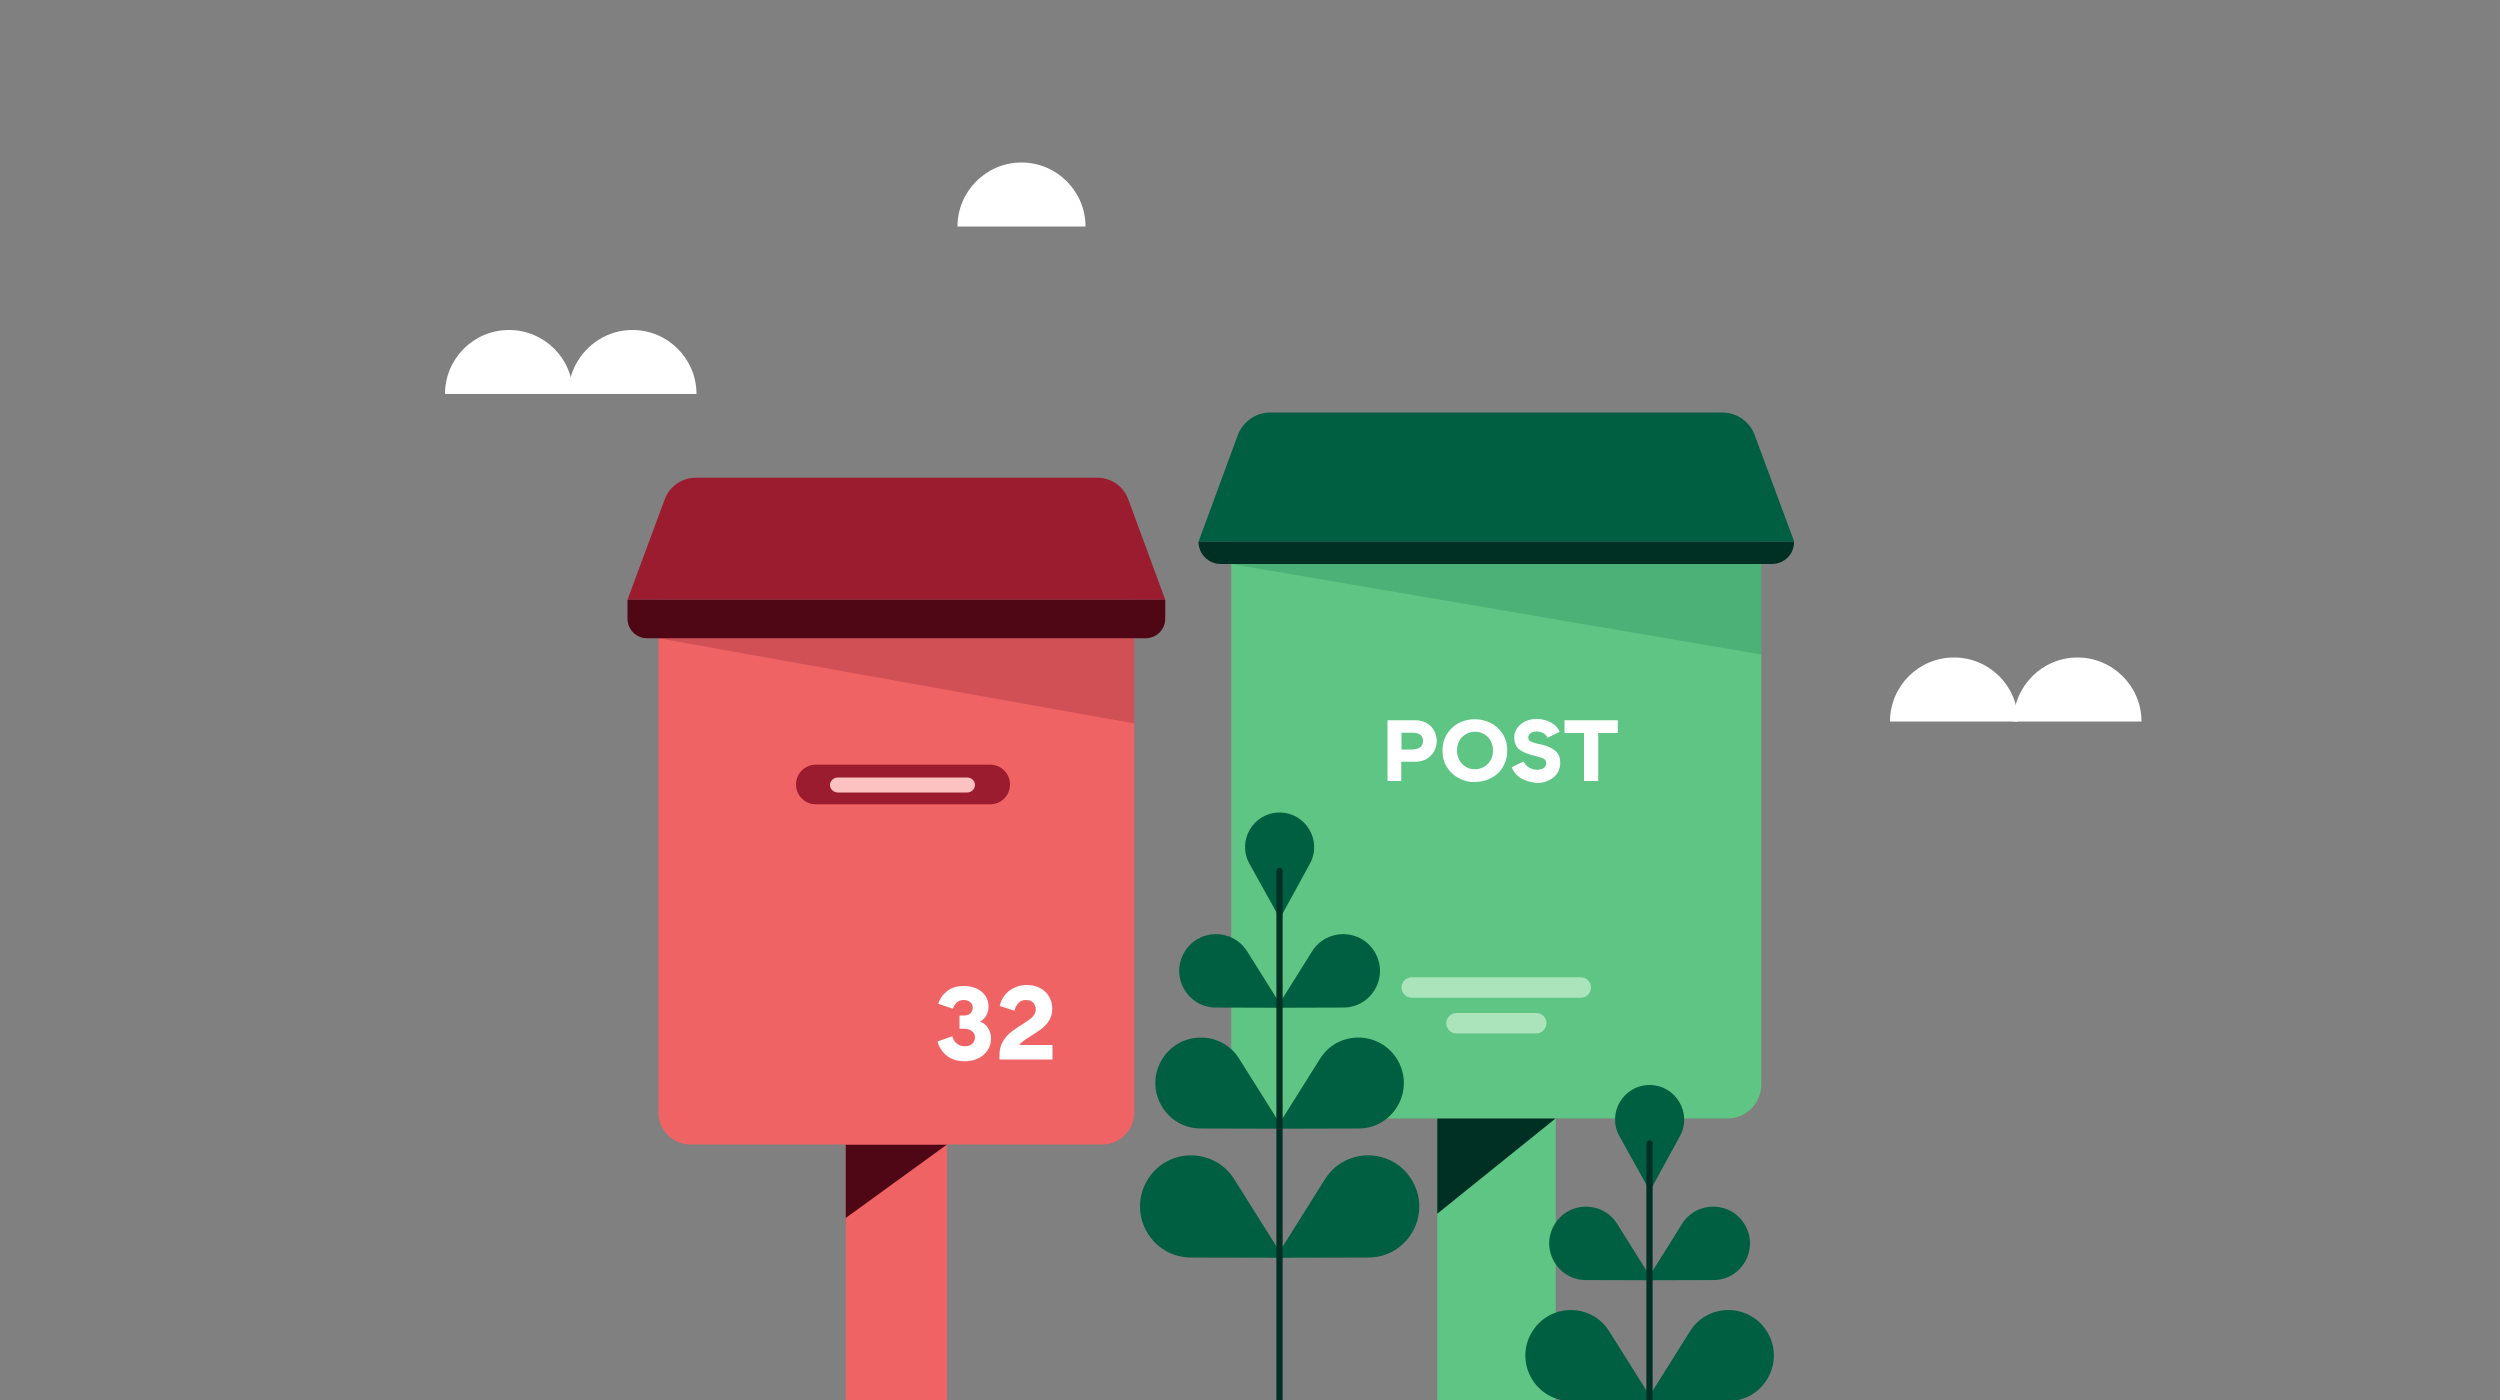 <svg width="1000" height="560" viewBox="0 0 1000 560" fill="none" xmlns="http://www.w3.org/2000/svg">
<rect x="0" y="0" width="1000" height="560" fill="#808080" stroke="none"/>
<g clip-path="url(#clip0)">
<path d="M690.999 447.399H506.099C498.599 447.399 492.499 441.299 492.499 433.799V216.699H704.499V433.799C704.499 441.299 698.499 447.399 690.999 447.399Z" fill="#5EC584"/>
<path d="M717.699 216.7H479.399L495.099 174.1C497.099 168.7 502.299 165 508.099 165H688.899C694.699 165 699.899 168.6 701.899 174.1L717.699 216.7Z" fill="#005E41"/>
<g opacity="0.2">
<path d="M492.499 225.6L704.499 261.8V225.6H492.499Z" fill="#005E41"/>
</g>
<path d="M570.599 289.2C571.899 289.9 572.899 290.9 573.599 292.2C574.299 293.5 574.699 294.8 574.699 296.4C574.699 297.9 574.299 299.3 573.599 300.6C572.899 301.9 571.799 302.8 570.599 303.6C569.299 304.3 567.899 304.7 566.199 304.7H560.499V312.4H554.999V288.1H566.199C567.899 288.1 569.299 288.5 570.599 289.2ZM565.399 299.7C566.499 299.7 567.399 299.4 568.099 298.9C568.799 298.3 569.199 297.5 569.199 296.4C569.199 295.3 568.799 294.4 568.099 293.9C567.399 293.4 566.499 293.1 565.399 293.1H560.599V299.8H565.399V299.7Z" fill="white"/>
<path d="M583.599 311.299C581.599 310.299 579.999 308.799 578.799 306.899C577.599 304.999 576.999 302.799 576.999 300.199C576.999 297.699 577.599 295.499 578.799 293.599C579.999 291.699 581.599 290.199 583.499 289.199C585.499 288.199 587.599 287.699 589.899 287.699C592.199 287.699 594.299 288.199 596.299 289.199C598.299 290.199 599.899 291.699 601.099 293.599C602.299 295.499 602.899 297.699 602.899 300.199C602.899 302.699 602.299 304.899 601.099 306.899C599.899 308.899 598.299 310.299 596.299 311.299C594.299 312.299 592.199 312.799 589.899 312.799C587.699 312.899 585.599 312.399 583.599 311.299ZM593.699 306.699C594.799 305.999 595.599 305.199 596.299 303.999C596.899 302.899 597.199 301.599 597.199 300.199C597.199 298.799 596.899 297.599 596.299 296.399C595.699 295.199 594.799 294.399 593.699 293.699C592.599 292.999 591.399 292.699 589.999 292.699C588.599 292.699 587.399 292.999 586.299 293.699C585.199 294.399 584.299 295.199 583.699 296.399C583.099 297.499 582.799 298.799 582.799 300.199C582.799 301.599 583.099 302.799 583.699 303.999C584.299 305.099 585.199 305.999 586.299 306.699C587.399 307.399 588.599 307.699 589.999 307.699C591.399 307.699 592.599 307.299 593.699 306.699Z" fill="white"/>
<path d="M608.199 311.2C606.499 310.1 605.299 308.6 604.699 306.9L609.399 304.6C609.899 305.6 610.599 306.4 611.599 307C612.599 307.6 613.699 307.9 614.799 307.9C615.899 307.9 616.799 307.7 617.499 307.2C618.199 306.7 618.499 306.1 618.499 305.3C618.499 304.6 618.299 304.1 617.799 303.7C617.299 303.3 616.499 303 615.299 302.7L613.799 302.3C611.099 301.7 609.099 300.8 607.699 299.8C606.399 298.7 605.699 297.1 605.699 295C605.699 293.6 606.099 292.4 606.799 291.3C607.599 290.2 608.599 289.3 609.999 288.6C611.399 287.9 612.899 287.6 614.699 287.6C616.899 287.6 618.799 288.1 620.399 289C621.999 289.9 623.199 291.1 623.899 292.7L618.999 295.1C618.599 294.2 617.999 293.6 617.199 293.2C616.399 292.8 615.499 292.6 614.599 292.6C613.599 292.6 612.799 292.8 612.199 293.3C611.599 293.8 611.299 294.3 611.299 295C611.299 295.7 611.599 296.2 612.099 296.5C612.699 296.8 613.499 297.1 614.599 297.4L616.099 297.7C618.799 298.3 620.799 299.2 622.099 300.3C623.499 301.4 624.099 303.1 624.099 305.3C624.099 306.7 623.699 308.1 622.899 309.3C622.099 310.5 620.999 311.4 619.599 312.1C618.199 312.8 616.599 313.2 614.799 313.2C612.199 312.9 609.999 312.3 608.199 311.2Z" fill="white"/>
<path d="M625.799 288.1H647.099V293.2H639.299V312.4H633.599V293.2H625.799V288.1Z" fill="white"/>
<path d="M708.699 225.599H488.299C483.399 225.599 479.399 221.599 479.399 216.699H717.599C717.699 221.699 713.699 225.599 708.699 225.599Z" fill="#002F24"/>
<path d="M574.899 608.5H622.299V447.4H574.899V608.5Z" fill="#5EC584"/>
<path d="M622.199 447.4L574.899 485.5V447.4H622.199Z" fill="#002F24"/>
<path d="M632.299 399.1H564.699C562.499 399.1 560.599 397.3 560.599 395C560.599 392.8 562.399 390.9 564.699 390.9H632.299C634.499 390.9 636.399 392.7 636.399 395C636.399 397.3 634.599 399.1 632.299 399.1Z" fill="#ABE3BB"/>
<path d="M614.499 413.399H582.599C580.399 413.399 578.499 411.599 578.499 409.299C578.499 407.099 580.299 405.199 582.599 405.199H614.499C616.699 405.199 618.599 406.999 618.599 409.299C618.499 411.499 616.699 413.399 614.499 413.399Z" fill="#ABE3BB"/>
<path d="M378.799 419.699H338.299V608.399H378.799V419.699Z" fill="#F06365"/>
<path d="M378.799 457.799L338.299 487.199V457.799H378.799Z" fill="#500715"/>
<path d="M440.899 457.798H276.199C269.099 457.798 263.399 452.098 263.399 444.998V239.898H453.699V444.998C453.699 451.998 447.999 457.798 440.899 457.798Z" fill="#F06365"/>
<path d="M466.099 239.9H250.999L265.899 199.7C267.799 194.6 272.699 191.1 278.199 191.1H438.999C444.499 191.1 449.399 194.5 451.299 199.7L466.099 239.9Z" fill="#9B1C2E"/>
<g opacity="0.2">
<path d="M263.399 255.299L453.699 289.399V255.299H263.399Z" fill="#500715"/>
</g>
<path d="M458.299 255.298H258.799C254.499 255.298 250.999 251.798 250.999 247.498V239.898H466.099V247.498C466.099 251.798 462.599 255.298 458.299 255.298Z" fill="#500715"/>
<path d="M396.066 321.732H326.333C321.949 321.732 318.4 318.183 318.4 313.799C318.4 309.414 321.949 305.865 326.333 305.865H396.066C400.45 305.865 403.999 309.414 403.999 313.799C403.999 318.183 400.45 321.732 396.066 321.732Z" fill="#9B1C2E"/>
<path d="M386.862 317H335.137C333.453 317 331.999 315.683 331.999 314C331.999 312.39 333.377 311 335.137 311H386.862C388.546 311 389.999 312.317 389.999 314C389.923 315.683 388.546 317 386.862 317Z" fill="#FBC2C1"/>
<path d="M395.199 411.2C395.999 412.4 396.399 413.8 396.399 415.4C396.399 417.1 395.999 418.6 395.099 420C394.199 421.4 392.999 422.5 391.399 423.3C389.799 424.1 387.999 424.5 385.999 424.5C382.899 424.5 380.399 423.7 378.599 422.2C376.799 420.7 375.599 418.8 374.999 416.6L380.899 414.5C381.199 415.7 381.799 416.7 382.699 417.4C383.599 418.1 384.599 418.5 385.899 418.5C387.199 418.5 388.199 418.2 388.899 417.5C389.699 416.8 389.999 415.9 389.999 414.9C389.999 413.9 389.599 413.1 388.799 412.5C387.999 411.8 386.899 411.5 385.599 411.5H383.799V406.2H385.499C386.699 406.2 387.599 405.9 388.199 405.3C388.799 404.7 389.099 403.9 389.099 403.1C389.099 402.3 388.799 401.5 388.099 400.9C387.499 400.3 386.599 400 385.499 400C384.399 400 383.499 400.3 382.699 401C381.999 401.6 381.499 402.5 381.199 403.5L375.299 401.5C375.899 399.5 377.099 397.8 378.899 396.4C380.699 395 382.899 394.4 385.599 394.4C387.599 394.4 389.299 394.8 390.799 395.5C392.299 396.2 393.399 397.2 394.199 398.4C394.999 399.6 395.399 401 395.399 402.6C395.399 403.9 395.099 405.1 394.499 406.2C393.899 407.3 392.999 408.1 391.999 408.7C393.399 409.1 394.499 410 395.199 411.2Z" fill="white"/>
<path d="M420.999 418V423.8H399.799V422C399.799 420 400.199 418.2 401.099 416.7C401.999 415.2 402.999 414 404.199 413C405.399 412 406.899 411 408.799 409.8C410.099 409 411.099 408.3 411.799 407.8C412.499 407.3 413.099 406.7 413.599 406C414.099 405.3 414.299 404.6 414.299 403.8C414.299 402.6 413.899 401.7 413.199 401C412.499 400.3 411.499 400 410.399 400C409.099 400 408.099 400.4 407.399 401.2C406.599 402 406.099 403 405.799 404.3L399.899 402.4C400.199 400.9 400.799 399.5 401.799 398.2C402.799 396.9 403.999 395.9 405.499 395.2C406.999 394.4 408.699 394 410.699 394C412.699 394 414.399 394.4 415.999 395.2C417.499 396 418.799 397.1 419.599 398.6C420.499 400.1 420.899 401.7 420.899 403.5C420.899 405.3 420.499 406.8 419.699 408.1C418.899 409.4 417.999 410.4 416.899 411.3C415.799 412.1 414.399 413.1 412.699 414.2C411.399 415 410.399 415.6 409.599 416.2C408.799 416.8 408.199 417.4 407.699 418H420.999Z" fill="white"/>
<path d="M512.993 403.104L486.334 403.019C475.177 403.019 468.107 391.009 473.558 381.215C479.01 371.42 492.893 371.079 498.855 380.533L512.993 403.104Z" fill="#005E41"/>
<path d="M510.694 403.104L537.353 403.019C548.511 403.019 555.58 391.009 550.129 381.215C544.678 371.42 530.795 371.079 524.833 380.533L510.694 403.104Z" fill="#005E41"/>
<path d="M511.971 367.416L523.981 345.441C529.006 336.243 522.277 325 511.801 325C501.24 325.085 494.681 336.328 499.792 345.527L511.971 367.416Z" fill="#005E41"/>
<path d="M513.249 451.481L480.287 451.396C466.489 451.396 457.716 436.49 464.445 424.396C471.174 412.301 488.379 411.79 495.703 423.544L513.249 451.481Z" fill="#005E41"/>
<path d="M510.438 451.481L543.4 451.396C557.198 451.396 565.971 436.49 559.242 424.396C552.514 412.301 535.309 411.79 527.984 423.544L510.438 451.481Z" fill="#005E41"/>
<path d="M513.419 503.096L476.454 503.011C460.868 503.011 451.073 486.317 458.568 472.689C466.063 459.062 485.483 458.55 493.744 471.752L513.419 503.096Z" fill="#005E41"/>
<path d="M510.268 503.096L547.318 503.011C562.82 503.011 572.7 486.317 565.119 472.689C557.624 459.062 538.205 458.55 529.943 471.752L510.268 503.096Z" fill="#005E41"/>
<path fill-rule="evenodd" clip-rule="evenodd" d="M511.801 347.088C512.492 347.088 513.051 347.648 513.051 348.338V616.973C513.051 617.663 512.492 618.223 511.801 618.223C511.111 618.223 510.551 617.663 510.551 616.973V348.338C510.551 347.648 511.111 347.088 511.801 347.088Z" fill="#002F24"/>
<path d="M660.993 512.104L634.334 512.019C623.177 512.019 616.107 500.009 621.558 490.215C627.01 480.42 640.893 480.079 646.855 489.533L660.993 512.104Z" fill="#005E41"/>
<path d="M658.694 512.104L685.353 512.019C696.511 512.019 703.58 500.009 698.129 490.215C692.678 480.42 678.795 480.079 672.833 489.533L658.694 512.104Z" fill="#005E41"/>
<path d="M659.971 476.416L671.981 454.441C677.006 445.243 670.277 434 659.801 434C649.24 434.085 642.681 445.328 647.792 454.527L659.971 476.416Z" fill="#005E41"/>
<path d="M661.249 560.481L628.287 560.396C614.489 560.396 605.716 545.49 612.445 533.396C619.174 521.301 636.379 520.79 643.703 532.544L661.249 560.481Z" fill="#005E41"/>
<path d="M658.438 560.481L691.4 560.396C705.198 560.396 713.971 545.49 707.242 533.396C700.514 521.301 683.309 520.79 675.984 532.544L658.438 560.481Z" fill="#005E41"/>
<path fill-rule="evenodd" clip-rule="evenodd" d="M659.801 456.088C660.492 456.088 661.051 456.648 661.051 457.338V725.973C661.051 726.663 660.492 727.223 659.801 727.223C659.111 727.223 658.551 726.663 658.551 725.973V457.338C658.551 456.648 659.111 456.088 659.801 456.088Z" fill="#002F24"/>
<path d="M229.2 157.6C229.2 143.5 217.8 132 203.6 132C189.4 132 178 143.5 178 157.6H229.2Z" fill="white"/>
<path d="M278.6 157.6C278.6 143.5 267.1 132 253 132C238.9 132 227.4 143.5 227.4 157.6H278.6Z" fill="white"/>
<path d="M807.2 288.6C807.2 274.5 795.8 263 781.6 263C767.4 263 756 274.5 756 288.6H807.2Z" fill="white"/>
<path d="M856.6 288.6C856.6 274.5 845.1 263 831 263C816.9 263 805.4 274.5 805.4 288.6H856.6Z" fill="white"/>
<path d="M434.2 90.6C434.2 76.5 422.7 65 408.6 65C394.5 65 383 76.5 383 90.6H434.2Z" fill="white"/>
</g>
<defs>
<clipPath id="clip0">
<rect width="1000" height="560" fill="white"/>
</clipPath>
</defs>
</svg>
